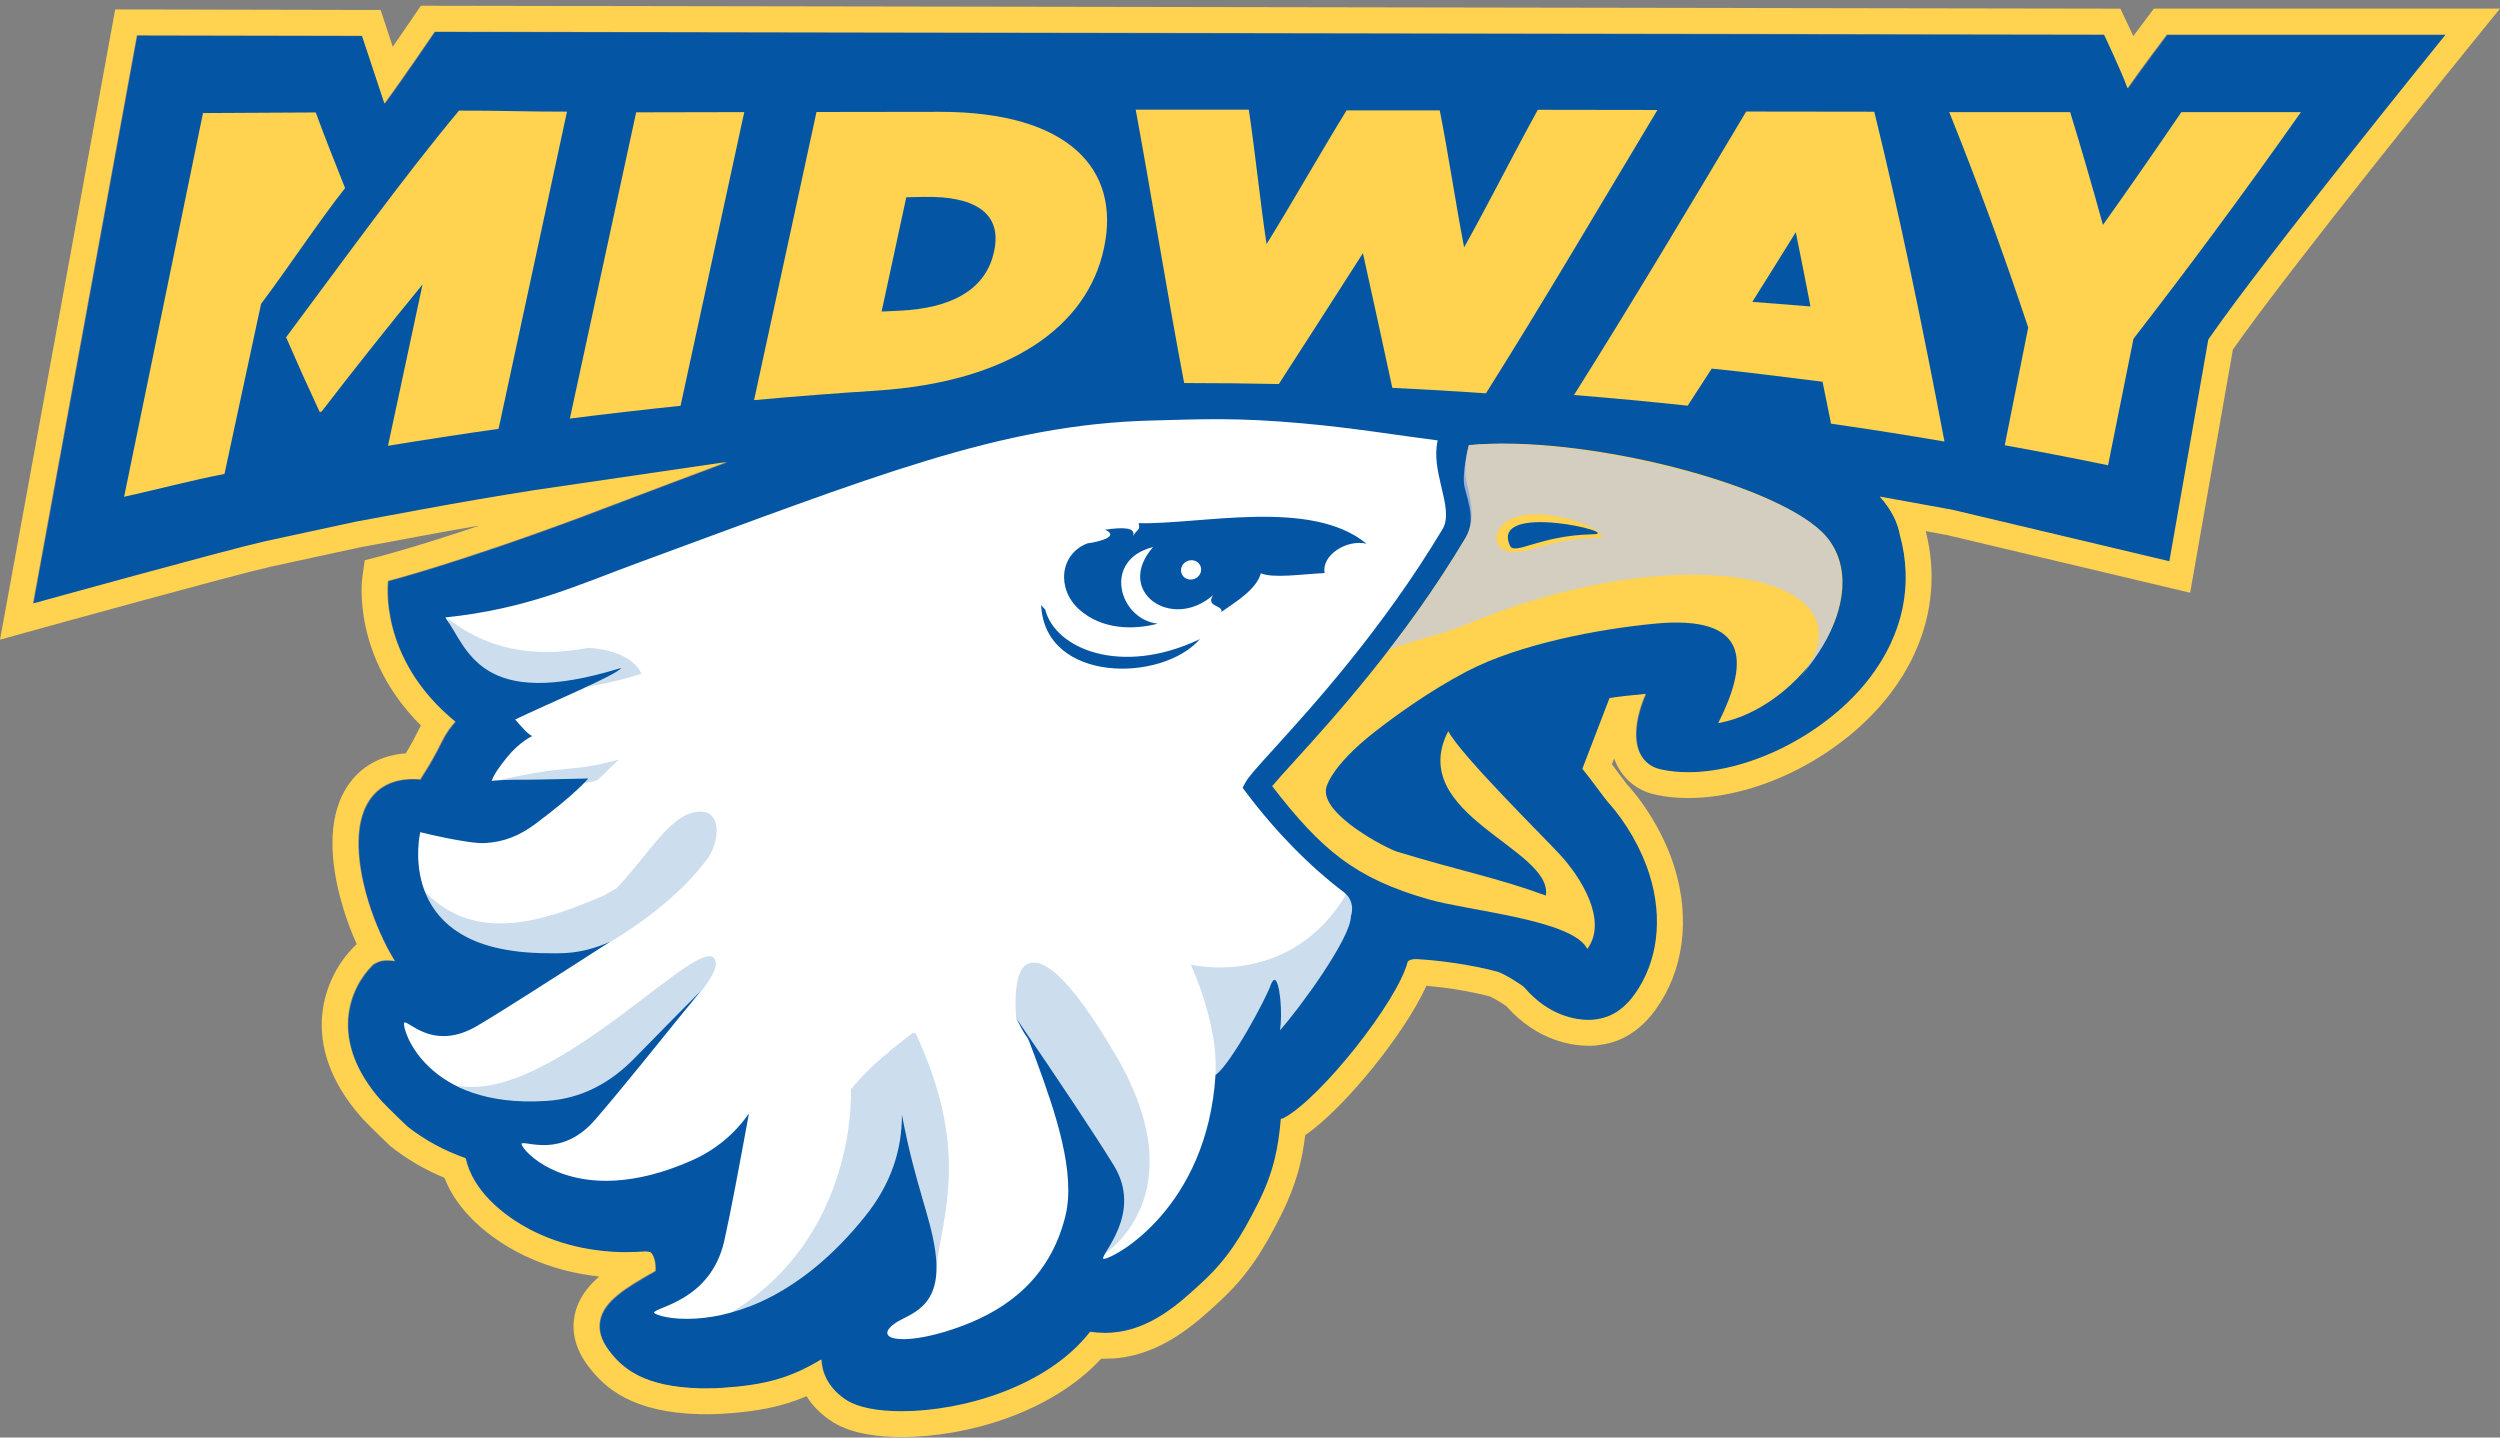 <svg width="200" height="115" viewBox="0 0 200 115" fill="none" xmlns="http://www.w3.org/2000/svg">
<rect x="0" y="0" width="200" height="115" fill="#808080" stroke="none"/>
<g clip-path="url(#clip0_5087_3290)">
<path d="M170.248 7.075C169.734 5.654 168.368 2.79 168.368 2.79L34.812 2.561C34.812 2.561 32.254 6.333 30.797 8.299C30.146 6.347 29 2.886 29 2.886L10.991 2.849L2.681 48.323C2.681 48.323 18.284 44.001 21.245 43.345L28.473 41.782L33.84 40.788C36.806 40.238 39.831 39.72 42.824 39.248L58.184 36.997C55.209 38.106 51.946 39.339 48.325 40.714L46.716 41.324C36.76 45.041 31.086 46.508 31.086 46.508C31.086 46.508 30.229 52.664 36.467 57.77C36.132 58.118 35.738 58.632 35.371 59.383C34.464 61.235 33.694 62.271 33.662 62.386C33.451 62.367 33.245 62.358 33.052 62.358C31.15 62.358 29.798 63.238 29.147 64.897C28.235 67.221 28.982 70.439 29.504 72.153C29.99 73.73 30.742 75.499 31.622 76.911C31.416 76.879 31.214 76.86 31.031 76.86C30.76 76.86 30.522 76.897 30.311 76.975L29.921 77.168L29.798 77.291C28.051 79.028 26.195 83.218 30.572 88.131C31.237 88.828 32.562 90.102 32.621 90.148C33.987 91.23 35.559 92.087 37.287 92.692C37.879 95.351 40.322 97.161 41.779 98.027C43.374 98.972 46.051 100.117 49.755 100.2H50.295C50.69 100.205 51.084 100.195 51.675 100.154C52.069 100.154 52.17 100.264 52.221 100.379C52.477 100.805 52.505 101.419 52.468 101.708C50.002 103.092 48.366 104.137 48.054 105.632C47.884 106.424 48.114 107.222 48.755 108.075C49.842 109.514 51.565 110.999 56.144 111.104H56.575C57.107 111.109 57.533 111.086 57.762 111.072C61.186 110.852 63.235 110.311 65.747 108.794C65.751 108.886 65.76 108.978 65.77 109.069C65.912 110.275 66.636 111.343 67.809 112.076C68.703 112.631 70.248 112.938 72.159 112.938C77.128 112.938 83.865 110.944 87.257 106.58C87.587 106.631 87.936 106.663 88.431 106.672L88.944 106.654C92.102 106.447 94.44 104.279 96.214 102.634C98.226 100.778 99.331 98.999 100.66 96.368C101.994 93.733 102.31 91.821 102.516 89.552L102.718 89.497L102.805 89.451C105.775 87.82 111.848 80.147 112.655 77.012C112.673 76.934 112.852 76.769 113.32 76.769H113.324C114.947 76.842 117.669 77.19 119.81 77.768C120.365 77.919 121.749 78.808 121.969 79.015C123.972 81.38 126.236 81.632 127.121 81.632C127.474 81.632 127.68 81.595 127.79 81.577C128.276 81.504 129.573 81.302 130.801 79.611C132.681 77.012 133.116 73.501 131.998 69.971C131.338 67.9 130.114 65.777 128.638 64.145C128.528 64.026 128.267 63.669 127.95 63.247C127.529 62.679 127.02 62 126.64 61.542L128.812 55.886C129.656 55.744 130.728 55.638 131.695 55.551C131.058 56.968 130.595 58.962 131.232 60.291C131.558 60.969 132.131 61.418 132.892 61.588C133.57 61.739 134.312 61.817 135.096 61.817C140.184 61.817 146.294 58.641 149.631 54.268C152.298 50.771 153.128 46.801 152.042 42.855C151.835 41.764 151.304 40.737 150.424 39.766L156.231 40.82L173.598 44.94L176.715 27.202C181.111 20.817 195.705 2.803 195.705 2.803H173.392C173.392 2.803 171.238 5.659 170.248 7.089V7.075Z" fill="#0456A4"/>
<path d="M101.774 62.894C105.748 68.033 108.416 70.26 114.278 71.947C117.523 72.882 125.838 73.579 126.984 75.916C128.666 73.643 126.457 70.15 124.747 68.312C123.349 66.809 116.831 60.369 115.859 58.49C112.431 65.182 124.243 67.877 123.67 71.644C119.719 70.201 116.868 69.692 111.762 68.133C110.955 67.886 105.684 65.186 106.087 63.064C106.087 63.064 106.362 61.377 109.965 58.558C111.491 57.367 114.26 55.327 117.34 53.714C121.621 51.472 128.088 50.303 132.369 49.895C132.599 49.872 132.819 49.854 133.034 49.84C140.18 49.387 139.735 53.31 137.457 57.852C144.172 56.642 150.103 47.613 146.102 42.928C142.536 38.757 126.649 34.728 117.514 35.608C117.496 35.608 117.042 37.396 117.308 38.496C117.679 40.05 118.069 41.659 117.23 43.057C112.344 51.22 106.596 57.545 103.507 60.942C102.814 61.703 102.154 62.431 101.783 62.881L101.774 62.894ZM127.378 42.745C123.17 42.837 121.185 44.446 120.8 43.662C119.15 40.041 130.165 42.731 127.378 42.745Z" fill="#FFD250"/>
<path d="M82.807 84.566C81.858 81.99 82.536 83.924 81.294 81.449C84.672 86.39 87.468 90.579 89.1 93.224C91.474 97.079 88.009 100.356 88.261 100.709C88.275 100.709 88.289 100.709 88.307 100.709C89.192 100.654 96.576 96.602 97.24 86.005C98.515 85.074 101.352 79.766 101.673 78.754C101.774 78.506 101.865 78.391 101.952 78.387C102.397 78.359 102.622 81.192 102.392 82.43C103.891 80.766 108.071 75.064 108.071 73.308C108.071 73.308 108.502 72.176 107.54 71.401C104.822 69.344 102.122 66.625 99.706 63.417L99.409 63.023L99.642 62.587C99.885 62.143 100.509 61.446 101.902 59.915C104.945 56.565 110.615 50.331 115.41 42.319C115.914 41.475 115.616 40.224 115.3 38.908C115.006 37.68 114.736 36.42 115.016 35.233C111.917 34.838 108.154 34.219 104.235 33.871C98.913 33.394 96.296 33.532 92.093 33.642C80.015 33.963 69.922 38.097 51.033 45.032C46.138 46.829 42.21 48.708 35.623 49.396C37.406 51.797 38.282 56.977 49.69 53.434C49.507 53.92 43.727 56.349 41.215 57.559C41.688 58.118 42.265 58.774 42.586 58.884C42.586 58.884 41.55 59.342 40.532 60.621C40.102 61.162 39.551 61.854 39.336 62.464C40.592 62.353 41.875 62.381 41.875 62.381C41.875 62.381 44.112 62.358 47.064 62.28C47.064 62.28 46.051 63.513 42.87 65.883C41.509 66.9 40.312 67.345 38.818 67.446C37.489 67.533 33.62 66.575 33.62 66.575C33.62 66.575 31.681 74.766 41.005 76.063C42.233 76.265 44.282 76.301 45.322 76.237C46.491 76.164 47.651 75.852 48.801 75.343C44.461 78.135 40.5 80.692 38.186 82.063C37.273 82.604 36.462 82.833 35.752 82.879C33.831 83.002 32.69 81.77 32.374 81.793C32.36 81.793 32.346 81.797 32.332 81.806C32.126 82.333 34.115 88.682 43.649 88.077C43.681 88.077 43.713 88.077 43.745 88.072C46.509 87.889 48.815 86.647 50.749 84.671C52.505 82.883 54.26 81.087 56.029 79.304C52.601 83.543 49.447 87.472 47.587 89.603C46.28 91.106 44.923 91.528 43.842 91.597C42.875 91.656 42.127 91.436 41.839 91.455C41.779 91.455 41.742 91.473 41.72 91.496C41.71 91.904 44.149 94.764 49.287 94.439C50.988 94.329 52.981 93.875 55.278 92.866C57.263 91.996 58.78 90.698 59.916 89.08C59.146 93.274 58.468 96.914 57.945 99.256C56.859 104.096 52.395 104.55 52.321 105.013C52.454 105.215 53.724 105.609 55.69 105.485C58.949 105.279 64.12 103.642 69.194 97.326C71.284 94.732 72.164 91.991 72.154 89.181C73.25 94.97 74.382 97.037 74.822 100.099C75.491 104.761 72.65 105.086 71.563 105.888C69.702 107.259 72.544 107.758 77.077 106.035C80.529 104.724 83.966 102.299 85.218 97.34C86.098 93.852 84.457 89.039 82.807 84.566ZM86.978 43.474C87.95 43.341 89.6 42.914 88.403 42.374C89.861 42.167 90.874 42.186 90.649 42.887C90.947 42.332 91.263 42.438 91.085 41.856C96.159 41.961 104.89 39.848 109.323 43.497C107.691 43.121 105.697 44.459 105.972 45.843L105.793 45.857C104.13 45.94 101.833 46.279 100.866 45.862C100.527 47.163 98.799 48.186 97.713 48.956C97.855 48.383 96.434 48.58 97.043 47.613C93.748 50.51 89.127 47.324 92.244 43.767C88.179 44.771 89.49 49.533 92.616 49.895C90.668 50.404 88.16 50.381 86.341 48.763C84.526 47.145 84.75 44.345 86.982 43.474H86.978ZM83.618 48.768C84.406 51.889 89.645 54.108 95.897 51.174C95.939 51.156 95.975 51.128 96.012 51.105C92.987 54.626 83.577 54.667 83.293 48.41L83.614 48.768H83.618Z" fill="white"/>
<g style="mix-blend-mode:overlay" opacity="0.75">
<path d="M144.094 54.085C147.711 49.79 148.068 45.784 146.363 43.281C143.388 38.927 126.347 34.77 117.505 35.622C117.491 35.622 116.904 37.964 117.175 39.005C117.555 40.481 118.018 41.741 117.221 43.071C115.19 46.458 113.16 49.387 111.088 52.022C112.504 51.33 114.924 50.936 117.464 49.886C134.675 42.777 150.378 46.068 144.094 54.08V54.085ZM124.632 41.324C127.882 41.98 128.217 42.97 128.217 42.97C128.18 42.961 128.139 42.951 128.102 42.942C128.084 42.988 127.974 43.025 127.694 43.025C124.431 43.098 122.574 44.079 121.763 44.093C118.564 44.812 118.811 40.155 124.632 41.329V41.324Z" fill="#C5CCE6"/>
</g>
<g opacity="0.2">
<path d="M73.251 82.668L72.989 82.654L71.133 84.107C71.133 84.107 71.142 84.144 71.147 84.158C69.657 85.221 68.071 87.142 68.071 87.142C68.071 87.142 68.699 98.94 58.322 105.105C58.455 105.123 70.491 101.438 72.237 90.671C73.104 94.718 74.644 96.753 74.855 101.667C75.524 96.753 77.532 91.931 73.255 82.663L73.251 82.668Z" fill="#0054A4"/>
<path d="M36.618 86.857C44.465 88.292 56.795 73.624 57.258 77.007C57.455 78.456 53.023 82.654 53.023 82.654C45.62 91.968 36.719 86.995 36.618 86.857Z" fill="#0054A4"/>
<path d="M88.257 100.439C89.481 98.569 90.613 95.681 89.146 93.504C86.222 89.163 81.295 81.449 81.295 81.449C81.295 81.449 80.928 77.837 82.133 77.159C83.247 76.531 85.347 77.699 89.311 84.511C95.843 95.718 88.308 100.388 88.165 100.443" fill="#0054A4"/>
<path d="M56.305 69.069C57.694 67.597 57.978 64.201 55.237 65.067C53.33 65.672 51.63 68.638 49.31 71.076C48.985 71.255 48.655 71.424 48.329 71.635C43.961 73.492 38.062 75.784 33.845 71.172C33.9 71.287 35.17 77.86 46.184 76.292C46.391 76.32 48.091 75.674 48.283 75.674C52.904 72.992 55.333 70.352 56.305 69.069Z" fill="#0054A4"/>
<path d="M97.218 86.183C97.585 82.113 95.261 77.168 95.261 77.168C95.261 77.168 103.186 79.143 107.742 71.484C107.742 71.484 110.62 73.262 102.374 82.613C102.608 77.498 101.792 78.483 101.792 78.483C100.587 82.228 97.589 85.785 97.452 85.844" fill="#0054A4"/>
<path d="M35.848 49.487C40.079 52.861 44.759 52.247 47.105 51.825C50.782 52.095 51.309 53.906 51.309 53.906C36.856 58.356 35.862 49.629 35.848 49.487Z" fill="#0054A4"/>
<path d="M39.245 62.56C43.086 62.358 46.697 63.004 47.839 62.367L49.498 60.772C45.144 61.927 46.079 60.997 39.245 62.56Z" fill="#0054A4"/>
</g>
<path d="M96.09 45.609C96.063 46.036 95.678 46.375 95.233 46.366C94.789 46.357 94.454 46.004 94.482 45.573C94.509 45.147 94.894 44.807 95.339 44.817C95.783 44.826 96.118 45.179 96.09 45.609Z" fill="white"/>
<path d="M34.762 2.533L168.318 2.762C168.318 2.762 169.684 5.627 170.198 7.048C171.188 5.618 173.342 2.762 173.342 2.762H195.655C195.655 2.762 181.061 20.776 176.665 27.161L173.548 44.899L156.181 40.779L150.374 39.724C151.254 40.696 151.79 41.718 151.992 42.814C153.078 46.76 152.253 50.73 149.581 54.227C146.244 58.6 140.129 61.776 135.046 61.776C134.262 61.776 133.52 61.698 132.841 61.547C132.08 61.377 131.512 60.928 131.182 60.25C130.545 58.92 131.008 56.927 131.645 55.51C130.678 55.602 129.601 55.707 128.762 55.845L126.589 61.501C126.974 61.964 127.479 62.638 127.9 63.206C128.217 63.632 128.478 63.985 128.588 64.105C130.064 65.736 131.292 67.858 131.948 69.93C133.066 73.46 132.626 76.971 130.751 79.57C129.527 81.261 128.23 81.458 127.74 81.536C127.63 81.554 127.428 81.591 127.071 81.591C126.191 81.591 123.922 81.334 121.919 78.974C121.699 78.767 120.314 77.874 119.76 77.727C117.619 77.149 114.897 76.801 113.274 76.728H113.269C112.802 76.728 112.623 76.893 112.605 76.971C111.798 80.106 105.725 87.774 102.755 89.41L102.668 89.456L102.466 89.511C102.26 91.78 101.939 93.692 100.61 96.327C99.28 98.958 98.176 100.736 96.163 102.593C94.385 104.238 92.047 106.406 88.894 106.613L88.381 106.631C87.89 106.622 87.537 106.59 87.207 106.539C83.815 110.903 77.078 112.897 72.109 112.897C70.198 112.897 68.653 112.59 67.759 112.035C66.586 111.302 65.862 110.238 65.719 109.028C65.71 108.936 65.701 108.845 65.697 108.753C63.185 110.27 61.136 110.807 57.712 111.031C57.483 111.045 57.056 111.068 56.525 111.068H56.094C51.515 110.962 49.787 109.477 48.705 108.033C48.063 107.181 47.834 106.383 48.004 105.59C48.32 104.092 49.952 103.047 52.418 101.667C52.455 101.374 52.427 100.759 52.17 100.338C52.12 100.223 52.019 100.113 51.625 100.113C51.034 100.154 50.639 100.168 50.245 100.168H49.704C46.001 100.081 43.324 98.935 41.729 97.986C40.271 97.12 37.828 95.309 37.237 92.651C35.509 92.041 33.941 91.189 32.571 90.107C32.516 90.057 31.187 88.782 30.522 88.09C26.149 83.181 28.001 78.992 29.747 77.25L29.871 77.126L30.261 76.934C30.472 76.856 30.705 76.819 30.98 76.819C31.168 76.819 31.365 76.838 31.572 76.87C30.696 75.458 29.94 73.689 29.454 72.112C28.927 70.402 28.18 67.18 29.097 64.856C29.747 63.197 31.1 62.317 33.002 62.317C33.194 62.317 33.401 62.326 33.611 62.344C33.644 62.23 34.413 61.194 35.321 59.342C35.688 58.59 36.087 58.077 36.417 57.729C30.178 52.623 31.035 46.467 31.035 46.467C31.035 46.467 36.71 45 46.665 41.283L48.274 40.673C51.895 39.303 55.159 38.065 58.134 36.956L42.774 39.206C39.776 39.678 36.756 40.197 33.79 40.746L28.423 41.741L21.195 43.304C18.229 43.964 2.631 48.282 2.631 48.282L10.946 2.822L28.954 2.859C28.954 2.859 30.1 6.319 30.751 8.272C32.209 6.305 34.767 2.533 34.767 2.533M33.666 0.461L33.048 1.374C33.048 1.374 32.31 2.46 31.421 3.743C31.127 2.854 30.916 2.212 30.916 2.212L30.449 0.796H28.954L10.946 0.755H9.218L8.906 2.451L0.596 47.924L0 51.174L3.181 50.294C3.337 50.253 18.765 45.981 21.644 45.339L28.831 43.781L34.166 42.791C35.564 42.529 36.976 42.282 38.388 42.039C33.359 43.73 30.559 44.464 30.517 44.473L29.179 44.821L28.987 46.192C28.95 46.467 28.175 52.554 33.671 58.04C33.598 58.173 33.529 58.306 33.465 58.439C33.093 59.2 32.74 59.814 32.465 60.268C29.981 60.442 28.07 61.817 27.172 64.1C26.085 66.864 26.741 70.315 27.479 72.722C27.772 73.67 28.134 74.628 28.537 75.531L28.409 75.66L28.285 75.783C26.026 78.034 23.619 83.452 28.977 89.461L29 89.488L29.023 89.516C29.692 90.217 31.063 91.537 31.2 91.661L31.242 91.698L31.283 91.73C32.562 92.743 33.992 93.577 35.555 94.223C36.637 97.019 39.153 98.866 40.67 99.765C42.219 100.686 44.662 101.768 47.94 102.121C46.982 102.95 46.244 103.927 45.983 105.169C45.685 106.558 46.047 107.946 47.055 109.285C48.357 111.013 50.557 113.016 56.053 113.135H56.502L56.516 113.14H56.529C57.102 113.14 57.565 113.117 57.854 113.098C60.627 112.92 62.612 112.521 64.523 111.696C65.036 112.516 65.761 113.227 66.668 113.79C68.231 114.762 70.491 114.964 72.114 114.964C77.33 114.964 84.104 113.016 88.096 108.694C88.179 108.694 88.261 108.698 88.349 108.698H88.399H88.449L88.963 108.68H88.995H89.027C92.914 108.428 95.719 105.829 97.571 104.11C99.798 102.057 101.05 100.044 102.457 97.262C103.754 94.695 104.189 92.701 104.414 90.813C107.59 88.631 112.408 82.64 114.113 78.859C115.635 78.992 117.628 79.294 119.191 79.716C119.466 79.826 120.182 80.262 120.498 80.482C123.028 83.351 125.934 83.663 127.084 83.663C127.538 83.663 127.845 83.621 128.088 83.58C128.762 83.475 130.724 83.154 132.438 80.784C134.707 77.649 135.248 73.464 133.932 69.307C133.19 66.965 131.805 64.567 130.142 62.725C130.064 62.633 129.839 62.331 129.656 62.083L129.573 61.968C129.367 61.694 129.156 61.409 128.954 61.139L129.133 60.671C129.188 60.827 129.252 60.983 129.326 61.139C129.931 62.395 131.022 63.252 132.397 63.564C133.217 63.752 134.116 63.843 135.055 63.843C140.826 63.843 147.481 60.401 151.235 55.478C154.215 51.573 155.214 46.971 154.054 42.493L155.759 42.804L173.076 46.911L175.212 47.42L175.592 45.257L178.631 27.963C183.215 21.413 197.126 4.238 197.268 4.06L200 0.686H172.315L171.692 1.511C171.651 1.561 171.22 2.134 170.665 2.886C170.404 2.318 170.211 1.91 170.188 1.869L169.629 0.691H168.327L34.767 0.461H33.666Z" fill="#FFD250"/>
<path d="M50.896 8.987C53.779 8.978 56.658 8.973 59.541 8.969C57.872 16.642 56.117 24.768 54.444 32.464C51.497 32.771 48.545 33.111 45.588 33.486C47.33 25.456 49.154 16.995 50.892 8.992L50.896 8.987Z" fill="#FFD250"/>
<path d="M65.321 8.96C68.621 8.955 71.921 8.95 75.221 8.946C85.484 8.955 89.65 13.534 88.33 19.791C88.33 19.809 88.321 19.832 88.317 19.85C86.992 26.134 80.767 30.562 70.12 31.25C66.861 31.46 63.597 31.712 60.325 32.01C61.961 24.466 63.684 16.486 65.321 8.955V8.96ZM71.985 24.855C75.987 24.672 78.852 23.247 79.516 20.153C79.516 20.134 79.525 20.111 79.53 20.093C80.195 16.999 77.921 15.679 73.952 15.752C73.47 15.762 72.985 15.771 72.503 15.78C71.843 18.828 71.188 21.876 70.528 24.924C71.014 24.901 71.499 24.878 71.985 24.855Z" fill="#FFD250"/>
<path d="M90.856 8.771C93.872 8.771 96.888 8.771 99.904 8.771C100.413 12.15 100.811 16.137 101.325 19.529C103.429 16.133 105.624 12.246 107.724 8.831C110.212 8.831 112.697 8.831 115.181 8.831C115.864 12.287 116.451 16.266 117.129 19.79C119.05 16.357 121.094 12.287 123.024 8.785C126.214 8.785 129.404 8.794 132.594 8.799C128.024 16.403 123.381 24.324 118.875 31.465C116.387 31.291 113.888 31.148 111.386 31.029C110.607 27.399 109.818 23.81 109.034 20.253C106.793 23.76 104.552 27.243 102.306 30.722C99.789 30.672 97.264 30.644 94.734 30.644C93.382 23.558 92.167 15.89 90.856 8.771Z" fill="#FFD250"/>
<path d="M139.689 8.923C143.109 8.923 146.524 8.932 149.943 8.937C151.946 17.095 153.793 26.056 155.558 35.324C152.546 34.806 149.521 34.33 146.482 33.894C146.258 32.739 146.033 31.676 145.804 30.539C142.861 30.186 139.905 29.778 136.939 29.489C136.298 30.484 135.656 31.474 135.014 32.455C131.994 32.13 128.959 31.845 125.92 31.602C130.458 24.402 135.078 16.665 139.694 8.923H139.689ZM144.841 24.521C144.452 22.513 144.062 20.533 143.663 18.576C142.499 20.455 141.34 22.316 140.185 24.149C141.738 24.264 143.292 24.388 144.841 24.516V24.521Z" fill="#FFD250"/>
<path d="M162.254 26.189C160.228 20.093 158.115 14.377 155.938 8.969C159.165 8.969 162.387 8.969 165.614 8.969C166.508 11.893 167.383 14.895 168.236 17.994C170.308 15.079 172.398 12.072 174.511 8.969C177.701 8.969 180.886 8.969 184.077 8.969C179.498 15.464 175.042 21.477 170.679 27.101C170 30.475 169.322 33.848 168.644 37.222C165.903 36.654 163.143 36.122 160.379 35.622C161.007 32.478 161.631 29.334 162.259 26.189H162.254Z" fill="#FFD250"/>
<path d="M25.256 8.996C22.249 9.01 19.242 9.028 16.24 9.046C14.186 19.025 11.986 29.723 9.928 39.743C12.834 39.096 15.053 38.487 17.959 37.914C18.949 33.271 19.898 28.939 20.888 24.305C22.895 21.647 25.622 17.549 27.607 15.046C26.768 12.915 26.081 11.242 25.26 8.996H25.256ZM36.719 8.849C32.223 14.249 27.506 20.79 22.886 26.982C23.771 29.026 24.669 31.016 25.572 32.954C25.622 32.945 25.673 32.941 25.723 32.931C28.437 29.402 31.132 26.015 33.804 22.756C32.883 27.055 31.962 31.359 31.04 35.663C33.992 35.178 36.939 34.724 39.886 34.307C41.669 26.061 43.581 17.15 45.359 8.932C42.472 8.941 39.611 8.836 36.724 8.849H36.719Z" fill="#FFD250"/>
</g>
<defs>
<clipPath id="clip0_5087_3290">
<rect width="200" height="114.507" fill="white" transform="translate(0 0.461)"/>
</clipPath>
</defs>
</svg>
